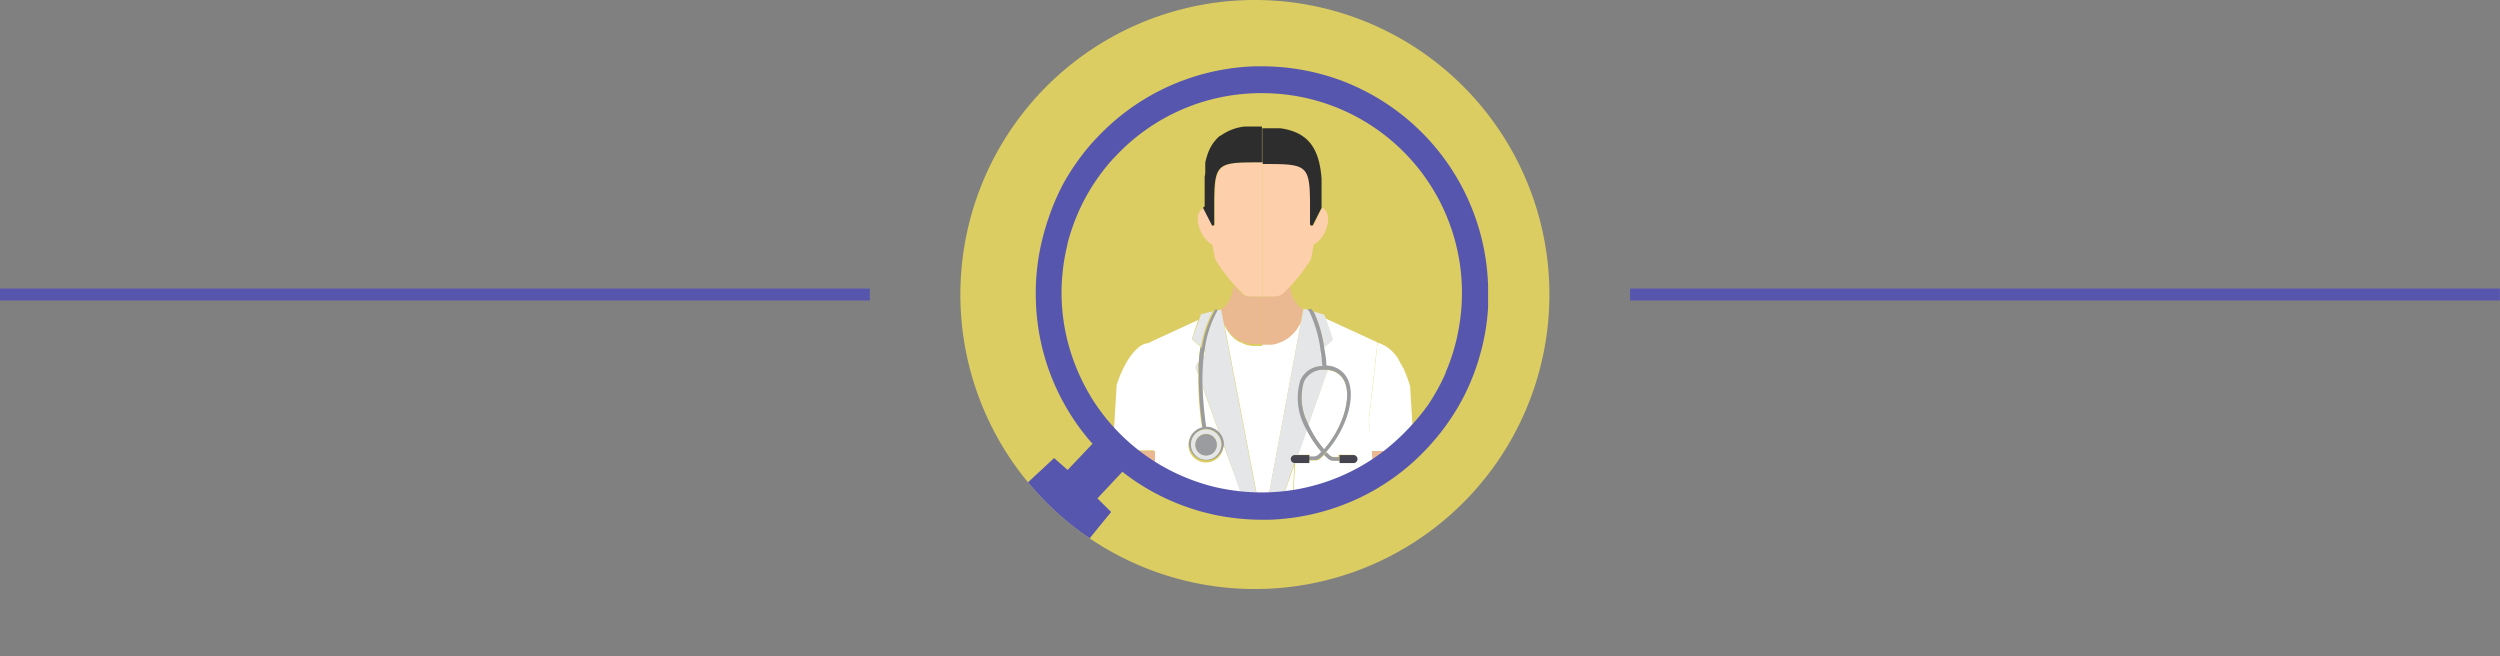 <svg xmlns="http://www.w3.org/2000/svg" xmlns:xlink="http://www.w3.org/1999/xlink" viewBox="0 0 209.58 55.03"><rect x="0" y="0" width="209.58" height="55.03" fill="#808080" stroke="none"/><defs><style>.cls-1{fill:none;}.cls-2{fill:#5656af;}.cls-3{fill:#dbcd62;}.cls-4{clip-path:url(#clip-path);}.cls-5{fill:#eab991;}.cls-6{fill:#fff;}.cls-7{fill:#fdcfab;}.cls-8{fill:#2d2d2d;}.cls-9{fill:#e5e6e8;}.cls-10{fill:#9b9ca0;}.cls-11{fill:#45444f;}</style><clipPath id="clip-path"><path class="cls-1" d="M80.51,24.69A24.69,24.69,0,1,0,105.2,0,24.69,24.69,0,0,0,80.51,24.69"/></clipPath></defs><g id="レイヤー_2" data-name="レイヤー 2"><g id="レイヤー_1-2" data-name="レイヤー 1"><polyline class="cls-2" points="0 24.19 72.92 24.19 72.92 25.19 0 25.19"/><polyline class="cls-2" points="136.65 24.19 209.57 24.19 209.57 25.19 136.65 25.19"/><path class="cls-3" d="M129.89,24.69A24.69,24.69,0,1,1,105.2,0a24.69,24.69,0,0,1,24.69,24.69"/><g class="cls-4"><polyline class="cls-5" points="102.84 25.51 102.8 25.57 102.84 25.51"/><path class="cls-5" d="M107.52,24.58a1.08,1.08,0,0,1-.73.27h-1V29h.39l.15,0,.19,0h.08a3.19,3.19,0,0,0,2.42-1.9l.21-1.15a2.59,2.59,0,0,1-1.08-2c-.22.24-.44.47-.67.68"/><path class="cls-5" d="M102.37,25.93Z"/><polyline class="cls-5" points="102.98 25.34 103 25.3 102.98 25.34"/><polyline class="cls-5" points="102.6 25.76 102.65 25.71 102.6 25.76"/><path class="cls-6" d="M114.75,35.21l.72-6.43V28.7l-4.35-2,.54,1.59a.29.29,0,0,1-.07.31l-.62.53c.07.38.12.75.17,1.1l0,.26.08.1,0,.1a2,2,0,0,1,1.73,1.2c.65,1.51-.14,4.11-1.81,6l.34.32.22.09h.5v-.18h1.22a.34.34,0,0,1,0,.67H112.3v-.18h-.5a.67.67,0,0,1-.44-.18l-.33-.31-.33.31a.65.65,0,0,1-.44.18h-.5v.18h-1.19l0,.14-.17,2.85a19.2,19.2,0,0,0,7-2.38l-.54-3.11Z"/><path class="cls-6" d="M109.76,38.33h.5l.23-.09.33-.32A8.94,8.94,0,0,1,109.55,36l-.75,2.12h1Z"/><path class="cls-6" d="M111,37.69c1.56-1.78,2.33-4.28,1.73-5.66a1.66,1.66,0,0,0-1.44-1l-1.62,4.59A8.54,8.54,0,0,0,111,37.69"/><polygon class="cls-6" points="99.71 27.16 96.38 28.7 96.39 28.73 96.38 28.7 99.71 27.16"/><path class="cls-6" d="M110.62,29.47l0,.27.22.27c0-.2-.07-.41-.1-.62Z"/><polyline class="cls-6" points="106.64 28.94 106.56 28.95 106.64 28.94"/><polyline class="cls-6" points="106.37 28.98 106.22 29 106.37 28.98"/><polyline class="cls-6" points="106.09 29.01 105.88 29.02 106.09 29.01"/><polyline class="cls-5" points="96.14 28.79 96.14 28.79 96.07 28.81 96.14 28.79"/><polygon class="cls-5" points="96.83 37.81 96.83 37.81 96.75 39.17 96.83 37.81"/><polyline class="cls-5" points="95.9 28.89 95.9 28.89 95.83 28.92 95.9 28.89"/><polyline class="cls-5" points="95.39 29.22 95.39 29.22 95.33 29.28 95.39 29.22"/><path class="cls-5" d="M94.94,29.69h0c-.13.17-.26.35-.38.53.12-.18.25-.36.38-.53"/><polyline class="cls-5" points="95.19 29.42 95.19 29.42 95.13 29.48 95.13 29.48 95.19 29.42"/><path class="cls-6" d="M107.47,41.93c.29,0,.59-.07.88-.12l.16-2.85Z"/><path class="cls-6" d="M109.06,27a3.19,3.19,0,0,1-2.42,1.9h-.08l-.19,0-.15,0h-.39V42h.44Z"/><path class="cls-5" d="M115,37.81l.09,1.31a17.36,17.36,0,0,0,1.66-1.31Z"/><path class="cls-5" d="M117.38,30.4a3.1,3.1,0,0,0-1.9-1.68,3.1,3.1,0,0,1,1.9,1.68"/><path class="cls-6" d="M93.76,31.9c-.06.17-.11.32-.15.46l-.24,4,.24-4c0-.14.09-.29.15-.46"/><path class="cls-6" d="M96.39,28.77v0Z"/><polygon class="cls-6" points="96.97 36.04 96.97 36.04 96.83 37.81 96.83 37.81 96.83 37.81 96.97 36.04"/><polyline class="cls-6" points="95.13 29.48 95.19 29.42 95.13 29.48"/><polyline class="cls-6" points="96.14 28.79 96.07 28.81 96.14 28.79"/><polyline class="cls-6" points="95.39 29.22 95.33 29.28 95.39 29.22"/><polyline class="cls-6" points="95.9 28.89 95.83 28.92 95.9 28.89"/><path class="cls-6" d="M94.94,29.69c-.13.17-.26.35-.38.53.12-.18.25-.36.38-.53"/><path class="cls-6" d="M117.74,31.08c0-.09-.09-.19-.14-.29s-.14-.26-.22-.39a3.1,3.1,0,0,0-1.9-1.68v.06l-.72,6.43.09,1.11.12,1.49h1.75A16.36,16.36,0,0,0,118.43,36l-.22-3.64a11.18,11.18,0,0,0-.47-1.28"/><polyline class="cls-7" points="103.03 23.42 102.83 23.16 103.03 23.42"/><polyline class="cls-7" points="107.15 10.68 107.32 10.7 107.15 10.68"/><polyline class="cls-7" points="106.51 10.63 106.71 10.64 106.51 10.63"/><path class="cls-7" d="M109.86,18.79c0-5.21.24-5.18-4-5.18V24.85h1a1.08,1.08,0,0,0,.73-.27c.23-.21.45-.44.67-.68a15.9,15.9,0,0,0,1.54-2,1,1,0,0,0,.15-.41l.16-.88a.3.3,0,0,1,.17-.21c.87-.5,1.56-2.37.58-3l-.72,1.43a.11.11,0,0,1-.21-.06"/><polyline class="cls-7" points="102.53 22.77 102.36 22.54 102.53 22.77"/><polygon class="cls-7" points="105.13 10.63 104.94 10.64 105.13 10.63 105.13 10.63"/><path class="cls-7" d="M101.44,20.39c-.88-.5-1.56-2.37-.59-3-1,.6-.29,2.47.59,3a.31.31,0,0,1,.16.21.31.31,0,0,0-.16-.21"/><path class="cls-7" d="M101.69,21.1l.07.38a1,1,0,0,0,.16.41,1,1,0,0,1-.16-.41Z"/><polyline class="cls-7" points="103.47 23.92 103.48 23.93 103.47 23.92"/><polyline class="cls-7" points="104.47 10.68 104.47 10.68 104.34 10.7 104.46 10.68 104.47 10.68"/><polyline class="cls-8" points="100.9 14.43 100.92 14.26 100.9 14.43"/><polyline class="cls-8" points="101.07 13.5 101.13 13.3 101.07 13.5"/><path class="cls-8" d="M101.33,12.74a3.58,3.58,0,0,1,.42-.72,3.58,3.58,0,0,0-.42.72"/><polyline class="cls-8" points="101.19 13.1 101.27 12.89 101.19 13.1"/><polyline class="cls-8" points="100.97 13.95 101.02 13.75 100.97 13.95"/><polyline class="cls-8" points="101.81 11.95 101.98 11.75 101.81 11.95"/><polyline class="cls-8" points="102.04 11.69 102.24 11.51 102.04 11.69"/><path class="cls-8" d="M104.34,10.7l.12,0-.12,0a4.24,4.24,0,0,0-2,.77,4.24,4.24,0,0,1,2-.77"/><path class="cls-8" d="M109.86,18.79a.11.11,0,0,0,.21.06l.72-1.43V15c-.19-2.62-1.15-3.92-3.47-4.25l-.17,0-.44,0h-.2c-.22,0-.45,0-.69,0,0,0,0,1.1,0,3,4.27,0,4,0,4,5.18"/><polygon class="cls-8" points="100.85 17.42 100.85 14.95 100.85 14.93 100.85 14.95 100.85 17.42"/><path class="cls-8" d="M104.94,10.64l-.47,0,.47,0"/><path class="cls-8" d="M105.13,10.63c.22,0,.45,0,.69,0-.24,0-.47,0-.69,0Z"/><polyline class="cls-9" points="111.32 30.71 111.27 30.61 111.19 30.51 111.22 30.7 111.32 30.71"/><path class="cls-9" d="M111,29.15l.61-.53a.28.28,0,0,0,.08-.31l-.54-1.59-.12-.34-.9-.26a10.72,10.72,0,0,1,.87,3"/><path class="cls-9" d="M108.57,38.82h0a.34.34,0,0,1,0-.67h.26l.75-2.12a5.2,5.2,0,0,1-.53-4.12,2,2,0,0,1,1.89-1.21l-.06-.4a2.89,2.89,0,0,1,0-.29l-.22-.27,0-.27.09-.08a10.69,10.69,0,0,0-.95-3.28L109.7,26l-.43-.12h0L109.06,27l-2.79,15c.4,0,.8,0,1.2-.08l1-3Z"/><path class="cls-9" d="M109.3,32a4.75,4.75,0,0,0,.4,3.58L111.32,31,111,31a1.75,1.75,0,0,0-1.73,1"/><path class="cls-9" d="M100.6,26.38l-.15.44Z"/><path class="cls-10" d="M109.76,26.11a10.69,10.69,0,0,1,.95,3.28c0,.21.06.42.1.62a2.89,2.89,0,0,0,0,.29l.06.4h.31l0-.19,0-.26c-.05-.36-.1-.72-.17-1.1a10.72,10.72,0,0,0-.87-3L110,26c0-.15-.35-.11-.34,0Z"/><polyline class="cls-10" points="101.98 25.9 102.01 25.91 101.98 25.9"/><path class="cls-10" d="M101.94,25.88c-.1,0-.23,0-.23.11,0-.1.13-.13.23-.11"/><polyline class="cls-10" points="101.71 25.99 101.64 26.12 101.71 25.99"/><path class="cls-10" d="M110.87,37.88l.16-.19a8.54,8.54,0,0,1-1.33-2.08,4.75,4.75,0,0,1-.4-3.58A1.75,1.75,0,0,1,111,31h0v-.31h-.07A2,2,0,0,0,109,31.91a5.2,5.2,0,0,0,.53,4.12,8.94,8.94,0,0,0,1.27,1.89Z"/><path class="cls-10" d="M111,38.15l.33.31a.66.66,0,0,0,.44.17h.5v-.3h-.5l-.22-.09-.34-.32-.15.17Z"/><polygon class="cls-10" points="111.09 30.69 111.03 30.69 111.09 30.69 111.09 30.69"/><path class="cls-11" d="M112.3,38.82h1.22a.34.34,0,0,0,0-.67H112.3v.67Z"/><path class="cls-10" d="M111.09,30.69H111V31h0l.29,0a1.66,1.66,0,0,1,1.44,1c.6,1.38-.18,3.88-1.73,5.66l-.16.19-.05,0-.33.32-.23.09h-.5v.3h.5a.66.66,0,0,0,.44-.17l.33-.31.06-.06.15-.17c1.67-1.9,2.46-4.5,1.8-6a2,2,0,0,0-1.72-1.2h-.23"/><path class="cls-11" d="M109.76,38.15h-1.22a.33.33,0,0,0-.33.33.34.34,0,0,0,.33.34h1.22v-.67Z"/><path class="cls-5" d="M102.37,25.94l.21,1.11a3,3,0,0,0,1.06,1.34h0l.21.13.07,0,.17.09.13.06.12.05.19.06.09,0,.23.06.06,0,.26,0h0l.26,0h.34V24.85h-1a1,1,0,0,1-.72-.27,8,8,0,0,1-.65-.65A3.39,3.39,0,0,1,103,25.3l0,0-.14.17,0,.06-.15.14-.05.05-.23.17h0"/><polygon class="cls-5" points="102.37 25.93 102.37 25.93 102.37 25.94 102.37 25.93"/><path class="cls-6" d="M101.05,29.68l0-.27-.09-.08c0,.19-.06.39-.08.59Z"/><path class="cls-6" d="M102.57,37.31a1.47,1.47,0,1,1-1.8-1.44,28.65,28.65,0,0,1-.32-4.46l-.19-.5a.42.42,0,0,1,.07-.36l.17-.2q0-.64.15-1.26l-.6-.53a.28.28,0,0,1-.08-.31l.48-1.43-.74.34L96.38,28.7v.08h0v-.05l-.24.06-.07,0-.17.08-.07,0a2.45,2.45,0,0,0-.44.3l-.06.06-.15.14-.05.06-.19.21c-.13.17-.26.35-.38.53h0a9,9,0,0,0-.8,1.68c-.06.17-.11.33-.15.46l-.24,4a16,16,0,0,0,1.41,1.44h2L97,36l-.52,3.6a18.9,18.9,0,0,0,7.8,2.31Z"/><path class="cls-6" d="M101.11,35.82a1.47,1.47,0,0,1,1.12.53l-1.47-4.07a31.64,31.64,0,0,0,.32,3.55h0"/><polyline class="cls-5" points="96.07 28.81 96.07 28.81 95.9 28.89 96.07 28.81"/><polyline class="cls-5" points="94.56 30.22 94.56 30.22 94.56 30.22 94.56 30.22"/><path class="cls-5" d="M96.83,37.81h-2a16,16,0,0,0,2,1.51v-.15Z"/><polyline class="cls-5" points="96.38 28.72 96.38 28.72 96.14 28.78 96.38 28.72"/><path class="cls-5" d="M95.83,28.92h0a2.45,2.45,0,0,0-.44.3,2.45,2.45,0,0,1,.44-.3"/><polyline class="cls-5" points="95.13 29.48 95.13 29.48 94.94 29.69 94.94 29.7 95.13 29.48"/><polyline class="cls-5" points="95.33 29.28 95.33 29.28 95.19 29.42 95.19 29.42 95.33 29.28"/><polygon class="cls-6" points="102.37 25.94 102.37 25.94 102.37 25.93 102.37 25.91 102.37 25.93 102.37 25.94"/><path class="cls-6" d="M105.83,29h-.34l-.26,0h0l-.26,0-.06,0-.23-.06-.09,0-.19-.06-.12-.05-.13-.06-.17-.09-.07,0-.21-.13h0a3,3,0,0,1-1.06-1.34l2.87,15h.38V29"/><polyline class="cls-7" points="104.46 10.68 104.47 10.68 104.46 10.68"/><polyline class="cls-7" points="105.13 10.63 104.94 10.64 105.13 10.63"/><path class="cls-7" d="M104.13,24.58a1,1,0,0,0,.72.27h1V13.61h0c-4.28,0-4,0-4,5.18a.11.11,0,0,1-.21.06l-.73-1.43c-1,.6-.29,2.47.59,3a.31.31,0,0,1,.16.21l.09.5.07.38a1,1,0,0,0,.16.41c.14.22.29.44.44.65l.17.23.3.39.21.26c.14.17.29.34.44.5h0a8,8,0,0,0,.65.65"/><path class="cls-8" d="M100.85,17.42h0l.73,1.43a.11.11,0,0,0,.21-.06c0-5.22-.25-5.18,4-5.18h0c0-1.89,0-3,0-3-.24,0-.47,0-.69,0h-.19l-.47,0h0l-.12,0a4.24,4.24,0,0,0-2,.77l-.05,0-.2.18-.06.06-.17.2-.06.07a3.58,3.58,0,0,0-.42.72l-.07.16-.07.2-.06.2-.06.2-.06.25,0,.2c0,.1,0,.2,0,.31l0,.17c0,.16,0,.33-.05.5v2.49Z"/><path class="cls-9" d="M100.33,30.55a.42.42,0,0,0-.07.36l.19.5c0-.36,0-.71,0-1.06Z"/><path class="cls-9" d="M100,28.25a.28.28,0,0,0,.08.31l.6.53a9.46,9.46,0,0,1,1-3l-1,.26-.15.44Z"/><path class="cls-9" d="M102.58,27.05l-.21-1.11h0l-.32.08-.07.13a9.16,9.16,0,0,0-1,3.19l.09.08,0,.27-.2.24a16.88,16.88,0,0,0-.09,2.36l1.47,4.07a1.49,1.49,0,0,1,.35.94v0L104.25,42c.39,0,.79.06,1.2.06Z"/><path class="cls-10" d="M100.65,29.09c-.07.41-.12.84-.15,1.26s0,.7,0,1.06a28.65,28.65,0,0,0,.32,4.46,1.06,1.06,0,0,1,.31,0,31.64,31.64,0,0,1-.32-3.55,16.88,16.88,0,0,1,.09-2.36c0-.2.05-.4.08-.59a9.16,9.16,0,0,1,1-3.19l.07-.13V26l0-.05h0l0,0c-.1,0-.23,0-.23.11l-.07.13a9.46,9.46,0,0,0-1,3"/><path class="cls-10" d="M101.11,35.82h0a1.06,1.06,0,0,0-.31,0,1.46,1.46,0,0,0-1.13,1.42,1.47,1.47,0,0,0,2.93,0v0a1.49,1.49,0,0,0-.35-.94,1.47,1.47,0,0,0-1.12-.53m0,2.74a1.27,1.27,0,1,1,1.27-1.27,1.27,1.27,0,0,1-1.27,1.27"/><path class="cls-9" d="M101.11,36a1.27,1.27,0,1,0,1.27,1.27A1.27,1.27,0,0,0,101.11,36m0,2.17a.9.9,0,1,1,.9-.9.9.9,0,0,1-.9.9"/><path class="cls-10" d="M101.11,36.39a.9.9,0,1,0,.9.9.9.9,0,0,0-.9-.9"/><path class="cls-2" d="M77,50.92a4.3,4.3,0,0,0,1.34,3,4,4,0,0,0,1.44.89,4.07,4.07,0,0,0,1.47.26h.14A4.29,4.29,0,0,0,83,54.67a4.19,4.19,0,0,0,1.38-1l0,0,0,0,8-9.81.77-.94L92,41.78l2.09-2.23a18.76,18.76,0,0,0,5.12,2.85c.44.16.89.31,1.34.44s.88.23,1.33.33a19.45,19.45,0,0,0,3.89.4h.63a19.1,19.1,0,0,0,7.1-1.62,18.77,18.77,0,0,0,6.15-4.38c.18-.19.35-.38.52-.58s.23-.26.34-.4a19.11,19.11,0,0,0,2.28-3.5,19.33,19.33,0,0,0,.83-1.93c.15-.42.29-.84.41-1.26a18.53,18.53,0,0,0,.72-4.12c0-.6,0-1.21,0-1.81A19,19,0,0,0,112.38,6.73a19.11,19.11,0,0,0-6.57-1.17h-.62a19,19,0,0,0-11.06,4,19.76,19.76,0,0,0-2.19,2c-.4.42-.78.86-1.13,1.31a20,20,0,0,0-1.64,2.47A19,19,0,0,0,88,18q-.31.87-.54,1.74a18.89,18.89,0,0,0-.62,5.46A18.87,18.87,0,0,0,91.41,37l.18.2v0h0l-.19.2-1.9,2-1.13-1-10.2,9.47,0,0a4.25,4.25,0,0,0-1.15,3M91.41,33.19a16.34,16.34,0,0,1-1.15-2.29A16.7,16.7,0,0,1,89,25.1a17,17,0,0,1,.49-4.62v-.06c.1-.39.22-.79.35-1.17l.06-.18a16.71,16.71,0,0,1,3.44-5.79l.18-.18A16.69,16.69,0,0,1,105.8,7.81h0A16.74,16.74,0,0,1,122.26,27.7a16.24,16.24,0,0,1-1.07,3.52l0,.05a17,17,0,0,1-1.11,2.11c-.1.16-.2.33-.31.49A17.61,17.61,0,0,1,118,36a18.3,18.3,0,0,1-1.78,1.64,16.76,16.76,0,0,1-10.46,3.64,17.1,17.1,0,0,1-3.9-.45c-.45-.11-.89-.23-1.33-.38a16.8,16.8,0,0,1-9.15-7.3"/></g></g></g></svg>
